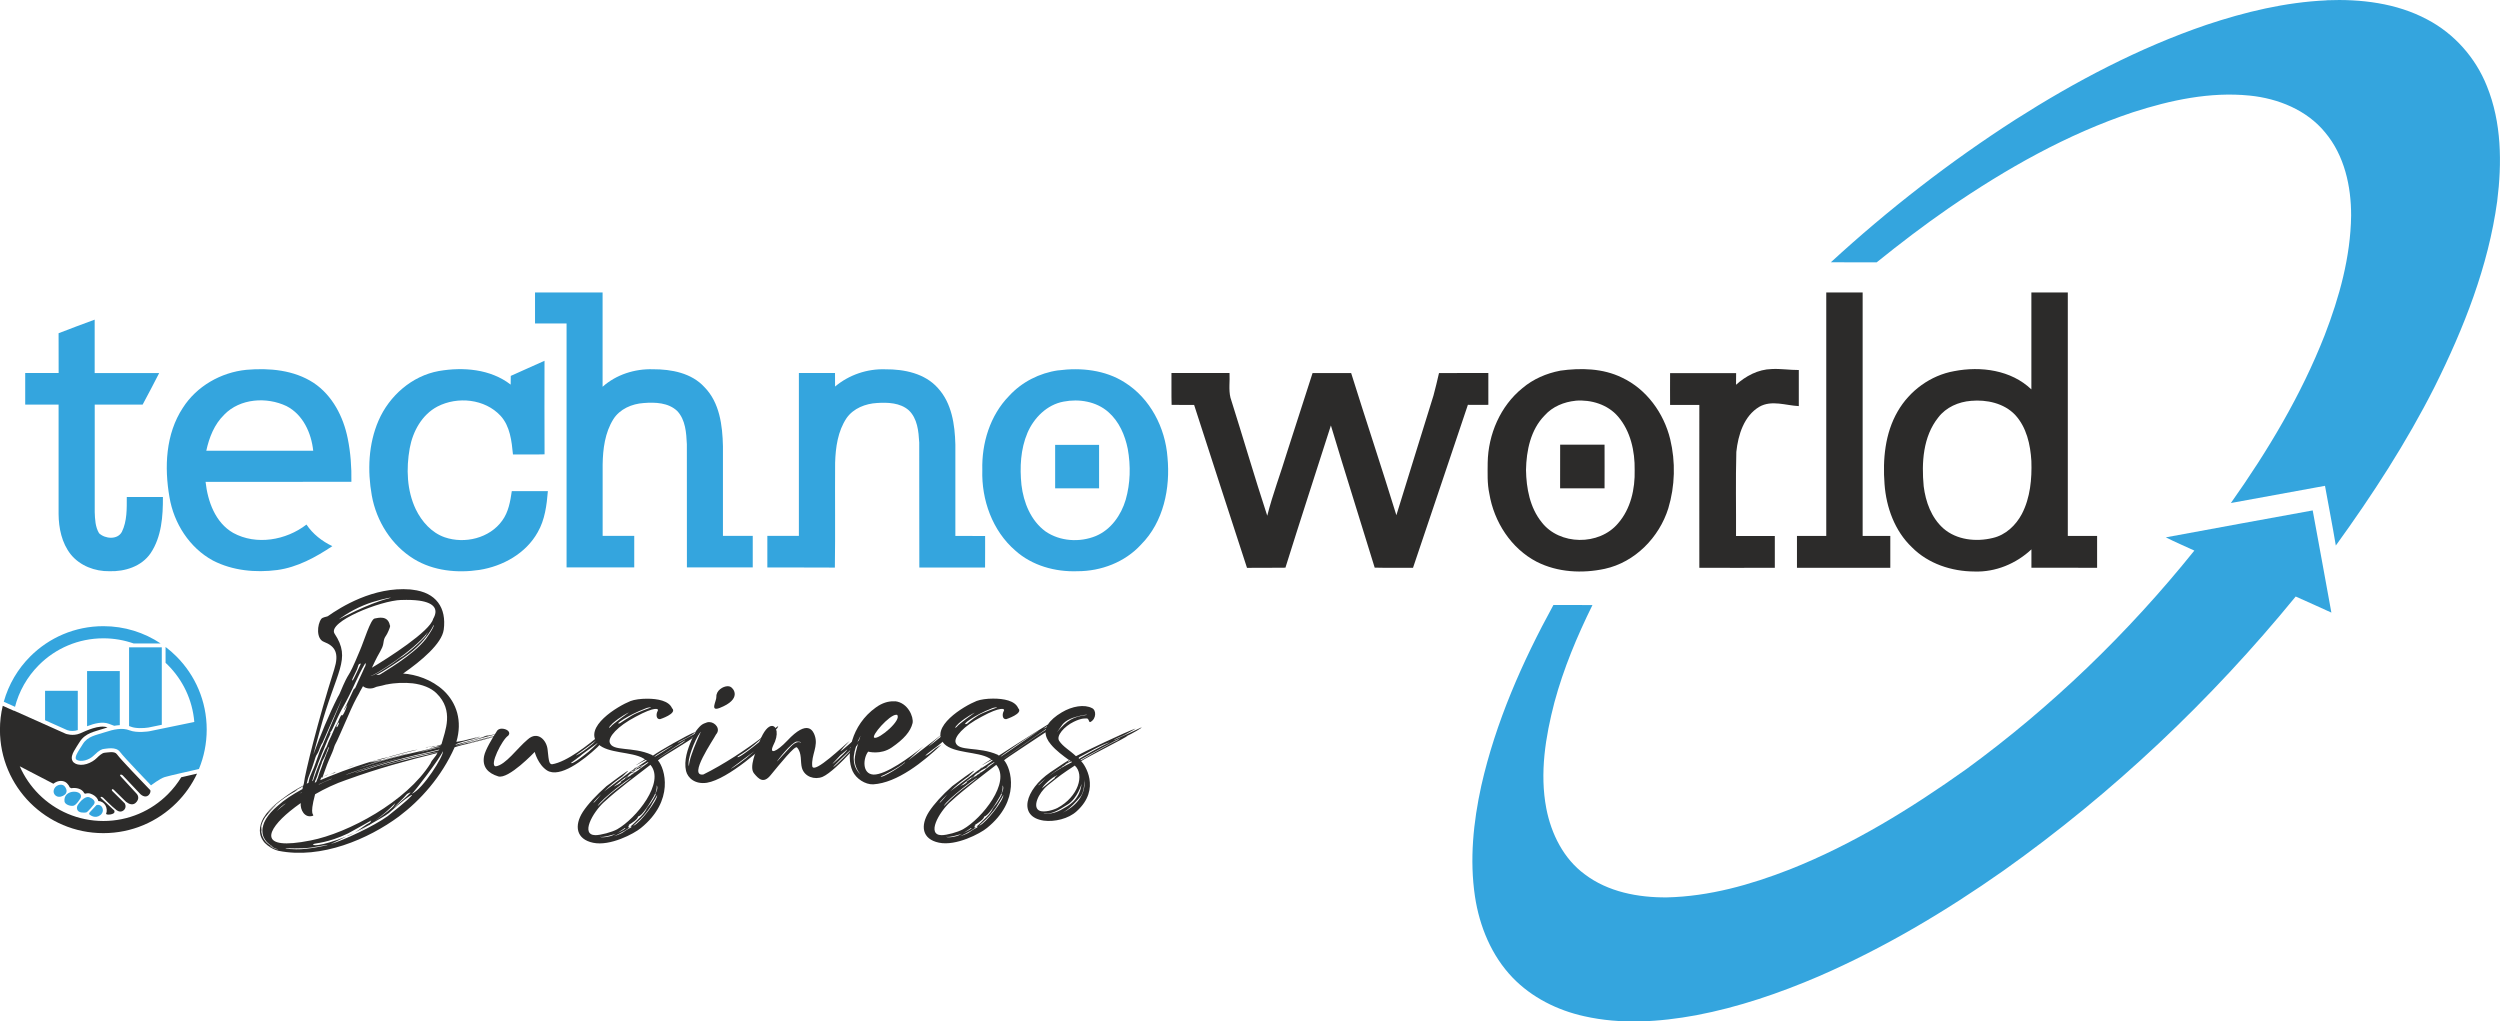 <?xml version="1.0" encoding="UTF-8"?><svg id="Layer_2" xmlns="http://www.w3.org/2000/svg" viewBox="0 0 489.84 200.14"><defs><style>.cls-1,.cls-2{fill-rule:evenodd;}.cls-1,.cls-2,.cls-3,.cls-4{stroke-width:0px;}.cls-1,.cls-4{fill:#34a5de;}.cls-2,.cls-3{fill:#2c2b2a;}</style></defs><g id="Layer_1-2"><path class="cls-4" d="m455.84.05c6.72-.27,13.7.55,19.71,3.75,5.31,2.77,9.51,7.51,11.72,13.07,2.89,7.12,2.97,15.03,2.02,22.56-1.74,12.75-6.53,24.86-12.24,36.32-5.52,10.93-12.21,21.23-19.38,31.14-.65-3.91-1.42-7.8-2.12-11.7-6.15,1.13-12.29,2.25-18.44,3.37,7.26-10.26,13.77-21.13,18.37-32.86,2.89-7.48,5.08-15.36,5.19-23.43.02-5.77-1.31-11.82-5.1-16.33-3.6-4.4-9.22-6.65-14.76-7.21-7.76-.79-15.53.89-22.88,3.26-12.93,4.3-24.89,11.09-36.09,18.78-4.85,3.35-9.54,6.93-14.13,10.63-2.99,0-5.99.01-8.98-.01,11.24-10.33,23.34-19.72,36.18-27.97,11.75-7.49,24.18-14.04,37.39-18.55,7.6-2.54,15.49-4.44,23.52-4.8"/><path class="cls-4" d="m104.8,57.31c4.42,0,8.84-.01,13.27,0,0,6.16,0,12.32,0,18.47,2.68-2.39,6.31-3.54,9.88-3.43,3.6-.01,7.57.73,10.1,3.53,2.96,3.02,3.51,7.5,3.6,11.53,0,5.86,0,11.72,0,17.58,1.95.01,3.89,0,5.84.01-.01,2.06,0,4.12,0,6.18-4.3,0-8.6,0-12.9,0-.02-8.05,0-16.1-.01-24.14-.11-2.25-.26-4.78-1.89-6.51-1.73-1.65-4.33-1.74-6.58-1.56-2.3.15-4.68,1.17-5.94,3.18-1.64,2.63-2.04,5.8-2.09,8.84v14c2.06,0,4.12,0,6.19,0,0,2.06,0,4.12,0,6.18-4.42,0-8.84,0-13.26,0,0-15.93,0-31.86,0-47.79-2.06-.01-4.12,0-6.18,0-.01-2.03,0-4.06,0-6.09"/><path class="cls-4" d="m11.46,65.3c2.36-.91,4.72-1.81,7.09-2.67,0,3.49,0,6.97,0,10.46,4.21,0,8.42,0,12.64,0-1.05,2.08-2.15,4.13-3.24,6.18h-9.39c-.01,7.03,0,14.05,0,21.08.05,1.4.11,2.9.85,4.13,1.18,1.12,3.61,1.33,4.47-.27,1.03-2.11.96-4.53.96-6.83,2.36,0,4.72,0,7.08,0,.02,3.75-.25,7.79-2.4,11-1.77,2.61-5.06,3.64-8.09,3.54-2.83.05-5.76-1.06-7.57-3.3-1.76-2.23-2.36-5.14-2.38-7.92,0-7.14,0-14.29,0-21.43-2.18,0-4.36,0-6.54,0,0-2.06,0-4.12,0-6.19,2.18,0,4.36,0,6.55,0,0-2.6,0-5.19-.01-7.79"/><path class="cls-4" d="m100.06,73.66c2.22-.97,4.41-2,6.63-2.97,0,6.11-.03,12.22.01,18.33-2.07.07-4.13.01-6.19.03-.26-2.64-.56-5.54-2.44-7.59-3.08-3.31-8.42-3.84-12.35-1.81-3.05,1.6-4.84,4.88-5.44,8.18-.71,3.98-.57,8.27,1.19,11.97,1.17,2.4,3.1,4.59,5.68,5.48,3.91,1.34,8.78.18,11.25-3.27,1.23-1.67,1.59-3.77,1.88-5.78,2.35,0,4.71,0,7.07,0-.23,2.76-.58,5.61-1.99,8.05-2.31,4.16-6.85,6.67-11.44,7.39-4.33.65-9,.19-12.8-2.13-4.4-2.69-7.37-7.41-8.27-12.45-.87-4.87-.67-10.09,1.32-14.68,2.1-4.85,6.53-8.75,11.8-9.71,4.78-.83,10.14-.4,14.09,2.66,0-.57.01-1.14.02-1.72"/><path class="cls-4" d="m43.94,81.25h0c-1.95,1.88-2.96,4.47-3.52,7.07,6.98.01,13.96.01,20.95,0-.37-3.48-1.99-7.09-5.23-8.75-3.89-1.85-9.1-1.52-12.2,1.67m-8.12-1.32c2.7-4.25,7.47-6.96,12.45-7.46,4.49-.39,9.31.03,13.17,2.55,3.69,2.45,5.84,6.65,6.69,10.9.57,2.79.77,5.65.72,8.49-9.52.03-19.04,0-28.57.02.42,3.82,1.89,7.97,5.4,9.99,4.54,2.49,10.37,1.45,14.37-1.63,1.24,1.86,3.06,3.28,5.07,4.23-3.28,2.18-6.84,4.14-10.8,4.68-4.25.55-8.75.13-12.6-1.86-4.59-2.49-7.66-7.3-8.51-12.4-1.03-5.87-.76-12.39,2.61-17.51Z"/><path class="cls-4" d="m163.63,75.73c2.73-2.29,6.29-3.5,9.85-3.37,3.69-.03,7.76.8,10.3,3.69,2.72,2.97,3.31,7.17,3.41,11.04,0,5.97,0,11.94,0,17.92,1.94.01,3.88,0,5.83.01-.01,2.06.02,4.12-.01,6.18-4.3,0-8.59,0-12.88,0-.04-8.17.01-16.34-.02-24.5-.13-2.21-.35-4.72-2.07-6.33-1.68-1.46-4.07-1.54-6.18-1.41-2.27.12-4.64,1.04-5.98,2.95-1.72,2.56-2.16,5.74-2.25,8.76-.05,6.85.05,13.69-.05,20.54-4.41-.04-8.82,0-13.23-.02,0-2.06-.01-4.12,0-6.19,2.06,0,4.12,0,6.18,0,0-10.64,0-21.28,0-31.91,2.36-.01,4.72,0,7.08,0,0,.88,0,1.76.01,2.64"/><path class="cls-4" d="m208.4,78.69h0c-3.25.59-5.81,3.16-7.08,6.11-1.36,3.2-1.53,6.78-1.18,10.21.41,3.45,1.83,7.01,4.72,9.12,2.84,1.95,6.7,2.19,9.86.89,2.96-1.24,4.95-4.09,5.84-7.09.93-3.23,1-6.67.41-9.97-.54-2.7-1.7-5.39-3.81-7.23-2.36-2.08-5.75-2.63-8.77-2.04m-1.04-6.12c4.43-.59,9.21-.09,13.04,2.37,4.98,3.12,7.93,8.86,8.36,14.64.59,6.05-.76,12.69-5.18,17.12-3.15,3.45-7.84,5.23-12.46,5.22-4.36.16-8.89-1.09-12.18-4.05-4.49-3.88-6.64-9.94-6.46-15.78-.14-5.25,1.51-10.69,5.23-14.5,2.5-2.74,5.98-4.51,9.65-5.03Z"/><path class="cls-4" d="m206.75,87.17c2.87,0,5.73,0,8.6,0v8.51c-2.87.01-5.74,0-8.61,0,0-2.84-.01-5.68,0-8.52"/><path class="cls-4" d="m424.34,105.29c9.59-1.79,19.19-3.52,28.8-5.28,1.2,6.68,2.48,13.34,3.66,20.02-2.33-1.04-4.65-2.13-6.99-3.15-16.6,20.31-35.83,38.52-57.24,53.7-11.39,8.01-23.42,15.17-36.22,20.72-7.72,3.31-15.73,6.05-24,7.62-7.23,1.33-14.75,1.83-21.97.19-5.23-1.16-10.25-3.66-13.99-7.54-4.14-4.3-6.51-10.06-7.39-15.91-1.08-7.23-.32-14.61,1.24-21.71,2.82-12.46,8.02-24.24,14.13-35.41,2.55,0,5.1-.01,7.65.01-3.02,6.12-5.67,12.45-7.45,19.05-1.76,6.76-2.92,13.88-1.59,20.82.96,4.96,3.38,9.84,7.52,12.88,4.57,3.47,10.49,4.58,16.12,4.53,8.3-.19,16.39-2.48,24.07-5.48,12.37-4.9,23.76-11.95,34.57-19.64,16.72-12.2,31.73-26.7,44.69-42.83-1.87-.88-3.78-1.67-5.62-2.61"/><path class="cls-3" d="m357.83,57.31h7.13c0,15.9,0,31.8,0,47.7h5.42c0,2.08,0,4.16,0,6.24-6.1,0-12.2,0-18.29,0,0-2.08,0-4.16,0-6.24h5.74v-47.7"/><path class="cls-3" d="m386.21,78.54h0c-2.47.19-4.9,1.25-6.43,3.25-3.01,3.77-3.29,8.88-2.86,13.49.38,3.05,1.5,6.16,3.85,8.25,2.6,2.28,6.42,2.68,9.68,1.88,2.52-.57,4.53-2.48,5.71-4.71,1.65-3.18,1.98-6.86,1.86-10.38-.19-3.21-.94-6.6-3.18-9.03-2.19-2.3-5.58-3.02-8.64-2.75m11.83-21.23c2.37,0,4.75,0,7.13,0,0,15.9,0,31.8,0,47.7h5.74c0,2.08,0,4.16,0,6.24-4.29,0-8.58.01-12.87-.01-.01-1.2,0-2.4,0-3.6-2.98,2.8-7.03,4.49-11.15,4.34-4.48-.01-9.08-1.52-12.27-4.75-3.36-3.2-5.03-7.81-5.36-12.37-.37-4.85.09-9.96,2.57-14.24,2.33-4.06,6.45-7.08,11.08-7.9,5.21-1.01,11.15-.22,15.12,3.58,0-6.33,0-12.65,0-18.98Z"/><path class="cls-3" d="m308.73,78.52h0c-2.27.22-4.53,1.14-6.07,2.87-2.76,2.8-3.59,6.9-3.66,10.7.06,3.58.76,7.36,3.06,10.22,3.51,4.57,11.28,4.63,14.97.24,2.49-2.84,3.35-6.75,3.26-10.45.06-3.7-.8-7.62-3.26-10.49-2.02-2.36-5.28-3.34-8.3-3.1m-3.07-5.88c4.06-.57,8.4-.48,12.15,1.36,4.81,2.26,8.2,6.96,9.44,12.06,1.07,4.44.95,9.17-.37,13.55-1.78,5.7-6.53,10.56-12.44,11.85-4.42.95-9.25.7-13.33-1.37-5.04-2.61-8.39-7.84-9.3-13.37-.43-2-.33-4.05-.32-6.08.1-5.53,2.48-11.09,6.83-14.6,2.09-1.76,4.67-2.88,7.34-3.39Z"/><path class="cls-3" d="m340.13,75.41c1.92-1.74,4.36-3.04,6.99-3.1,1.77-.1,3.54.2,5.33.19v7.07c-2.56-.12-5.32-1.24-7.73.13-3.03,1.8-4.16,5.53-4.51,8.84-.15,5.49-.03,10.99-.06,16.48,2.53,0,5.07,0,7.6,0,0,2.08,0,4.15,0,6.23-4.93.02-9.86.01-14.79,0-.02-10.64,0-21.28,0-31.91-1.91,0-3.82,0-5.73,0-.02-2.08,0-4.15,0-6.23,4.31,0,8.63,0,12.94,0,0,.77,0,1.54-.02,2.32"/><path class="cls-3" d="m229.54,73.09c3.79,0,7.57,0,11.37,0,.09,1.6-.2,3.25.18,4.82,2.44,7.7,4.69,15.46,7.21,23.14,1.07-4.23,2.64-8.32,3.9-12.5,1.66-5.15,3.33-10.3,4.98-15.46,2.52,0,5.04-.01,7.56.01,2.91,9.3,5.99,18.54,8.86,27.85,2.4-7.83,4.86-15.63,7.27-23.45.38-1.46.76-2.93,1.08-4.4,3.22-.03,6.45,0,9.67-.01,0,2.08,0,4.15,0,6.23-1.34.01-2.67.02-4.01,0-3.55,10.66-7.19,21.28-10.75,31.93-2.5-.01-5,.04-7.51-.03-2.84-9.29-5.79-18.55-8.58-27.86-2.97,9.29-6,18.56-8.91,27.87-2.51.05-5.02,0-7.53.03-3.44-10.64-6.95-21.27-10.36-31.92-1.47-.02-2.94,0-4.41-.01-.06-2.08-.01-4.16-.03-6.24"/><path class="cls-3" d="m305.7,87.12c2.9,0,5.79-.01,8.69,0,.02,2.85,0,5.71,0,8.56-2.9,0-5.81,0-8.71,0,0-2.85-.01-5.71.01-8.57"/><path class="cls-3" d="m86.94,123.38c-.35,2.71-4.38,6.11-7.96,8.59,2.48.17,5.6,1.15,7.96,3.35,2.54,2.42,3.69,5.94,2.48,10.04.12,0,.58-.12,1.33-.23,1.9-.46,4.5-1.15,2.77-.63-.63.17-1.04.29-1.62.4.98-.17,1.79-.35,2.6-.52-.81.23-5.31,1.21-5.25,1.56,1.04-.29,2.83-.75,3.63-.98.52-.12,1.73-.52,2.37-.75-.17,0-.4.17-.58.17.12-.06.4-.17.81-.29.35-.06.17,0-.23.12.92-.17,1.73-.35,2.37-.46-.69.17-1.56.4-2.6.69-4.15,1.15-5.71,1.67-5.83,1.73-.46.17,15.46-4.09,5.6-1.38-2.6.69-3.69.98-3.12.87.4-.06,2.13-.58,3.92-1.04,5.77-1.56-.87.4-3.86,1.1-1.21.23-2.65.69-2.65.69-2.59,5.82-6.69,10.38-10.9,13.55-6,4.44-15.23,8.42-23.59,6.75-1.15-.29-2.02-.87-2.71-1.56-1.33-1.5-1.15-3.23-.29-4.84.69-1.15,1.62-2.08,2.36-2.71.87-.75,1.73-1.33,2.02-1.56.63-.46,1.79-1.27,3.46-2.13.06-.17.06-.29.12-.46.17-1.79,2.77-12.34,5.94-22.32.98-3.12.23-4.5-2.02-5.37-1.56-.58-1.33-3.4-.52-4.5.29-.35,1.04-.4,1.27-.52,2.54-1.79,8.94-5.82,16.15-5.25.12,0,.35.06.46.06,4.61.52,6.69,3.52,6.11,7.85Zm-28.32,31.09c-1.1.63-.92.58-.58.4.52-.23.12,0-.58.4-.92.52-2.19,1.33-3.4,2.37-.75.63-1.33,1.27-1.67,1.73l-.06.06,1.1-1.1c.29-.29.58-.52.75-.63-.29.23-.92.87-1.56,1.62-.29.4-.63.69-.81,1.04-.63,1.04-.63,1.67-.63,1.67.06-.17,0,.12,0,.81,0,.23.12.52.17.81.17.52.46.98.81,1.38.52.52,1.21.87,1.27.87h.06c-.06-.06-.58-.29-1.21-.92-.4-.46-.86-1.15-.86-2.08,0-.75.17-1.56.69-2.42.52-.87,1.27-1.73,2.37-2.65,1.21-1.1,2.77-2.13,4.79-3.23,0-.17.06-.4.12-.58-.29.17-.52.35-.75.46Zm-7.27,7.84v.58h-.06v-.35c0-.12.06-.29.06-.4s.06-.17.06-.17c0,0-.06.06-.06.35Zm1.56,3.46c.17.12.4.29.69.4s.58.23.81.29c.46.12-.75-.35-.75-.35l-.81-.4.06.06Zm15-12.98c-2.19.75-4.27,1.73-6.17,2.83-1.21,4.5-.12,3.81-.4,4.21-1.67.58-2.54-1.21-2.42-2.48-.75.52-1.5,1.1-2.13,1.61-4.44,3.63-6.58,7.85,4.1,5.71,7.33-1.44,18.8-7.61,23.47-15.11.23-.69,1.04-1.27,1.33-2.02-5.83,1.44-11.59,3-17.77,5.25Zm-12.52,5.02c-.12.06-.23.23-.35.29-.23.17-.4.4-.58.58-.75.75.12-.12.63-.52.12-.06.23-.17.35-.29.23-.17.4-.35.58-.46-.23.12-.46.23-.63.4Zm5.59,8.25c-2.02.29-5.02.12-5.02.12,0,0-.29.17,2.08.23,2.36.06,6.06-.81,6.06-.81q.12-.06.06-.06c-.23,0-1.44.23-3.17.52Zm-1.85-10.79v-.06c-.23.17-.52.35-.69.46.17-.12.35-.23.69-.4Zm4.09-9.8c-.06.06-.06.12-.12.17-.06.06-.29.52-.46.98-.06.23-.23.63-.35.87-.12.23-.29.46-.35.58-.17.35-.4,1.27-.81,2.42-.35.98-.75,1.9-.75,1.96s-.17.58-.29,1.1l.35-.17c0-.06.06-.23.06-.29.12-.63.23-.98.58-1.73.23-.46.63-1.44.81-2.02.23-.69.46-1.33.63-1.79.29-.81.58-1.33.63-1.44l.06-.12c0-.06,3.81-8.94,3.81-9.11-.06.06-3.81,8.59-3.81,8.59Zm8.31-15.46c-.12.17-.87,1.5-1.5,2.88-.35.69-.63,1.33-.92,1.96-.92,1.96-1.79,3.52-2.19,4.21-.17.35-.52.98-.69,1.38-.23.52-.52,1.1-.75,1.67-.23.46-.46,1.04-.58,1.15-.17.17-.23.29-.17.35.06.06,0,.17-.17.58-.12.29-.35.69-.4.87-.06.17-.29.75-.52,1.27-.17.46-.4.98-.58,1.38,0,.06-.06.12-.06.17-.12.35-.35.92-.46,1.15l-.23.58s-.06.23-.12.4-.4.92-.63,1.73c-.12.4-.29.92-.4,1.33.06,0,.12-.12.17-.12.46-1.38.98-2.77,1.62-4.33.35-.92,0,.06.35-.87.17-.4.35-.75.35-.81l.12-.23s.23-.29.35-.69c.23-.69.58-1.38.58-1.38,0,0,.35-.69.75-1.67.17-.46.46-.92.46-.92,0,0,.29-.46.46-.92.4-.92.52-1.1.63-.98.12.12.4-.35.75-1.21.35-.87.4-1.04,0-.35-.12.23-.29.52-.35.52-.06.06,0-.06.12-.29.23-.4.35-.69,1.33-2.77.23-.46.4-.92.52-1.1,0-.06.06-.12.06-.12.06-.06,0,.12,0,.17s0,.12.06,0,.29-.52.75-1.62c.63-1.33,1.1-2.37,1.21-2.65l.06-.06.12-.35c.06-.12,0-.35,0-.35l-.06-.06v.06Zm4.56,29.36c-.63.52-1.85,1.15-3.23,1.96-.12.12-.29.17-.4.23h.06c-.06.06-.12.06-.17.12h-.06c-.92.63-1.62,1.1-1.96,1.27.29-.17,1.1-.69,1.96-1.27-.87.46-1.85.98-2.77,1.44,1.15-.69,2.02-1.5,3-1.96l.23-.4s-2.65,1.5-4.56,2.54c-3.98,1.9-6.52,1.9-6.75,2.08-.52.35,1.21.58,6.46-1.5-1.21.58-2.31,1.15-3.11,1.5,2.25-.63,8.54-3.52,11.19-5.48,3.52-2.77,4.9-4.1,4.73-4.15-.17-.06-1.96,1.21-4.61,3.63Zm2.54-41.82c-4.09.12-14.48,4.27-13.09,6.58,3.4,5.13.35,7.15-2.88,19.03-.4,1.44-.87,3.17-1.27,4.73,1.38-3.81,3.06-7.9,4.79-11.3.12-.17.29-.52.35-.63,2.31-5.54,1.21-1.79,3.98-8.48.81-1.85,2.08-6.11,2.88-6.29.69-.12,2.6-.69,3,1.33,0,.06.06.06.06.12,0,.29-.58,1.62-.81,1.9-.63.87-.35,1.33-.75,2.31-.17.4-.52,1.04-.98,1.85-.17.35-.63,1.21-1.04,2.13,3.11-1.85,11.42-7.15,12-9.57.98-1.67.52-3.12-2.77-3.58-.92-.12-2.08-.17-3.46-.12Zm-14.25,28.84c-.06,0-.17.4-.35.87-.06.23-.23.52-.29.69-.06.23-.17.4-.23.52-.35.63-.52.98-.46,1.04l-.06.17c-.06,0-.4,1.1-.81,2.31-.06.29-.23.52-.29.75h.06l-.12.06c-.06.17-.12.4-.17.58.12-.06.17-.12.29-.17.06-.17.17-.35.23-.58l-.23.12c.06,0,.17-.06.23-.12,0-.06.12-.17.12-.29.23-.81.52-1.5.52-1.5,0,0,.29-.75.58-1.62.17-.46.35-.92.46-1.21.17-.58.4-.86.46-1.15.12-.35.12-.46.12-.46h-.06Zm.17,6.34c-.4.17-.81.4-1.27.58-.29.12-.58.23-.81.35v.06c.29-.12.63-.29.98-.46.92-.4,1.44-.63,1.5-.63v-.06s-.23.12-.4.17Zm11.19-18.63c-1.38.4-1.96.4-2.25.58-.69.35-1.79.29-2.37-.23-.17.35-.4.69-.58,1.04l-.17.35c-.69,1.21-1.21,2.19-2.42,5.02-1.21,2.71-1.56,3.58-1.9,4.27-.23.46-.52.98-.58,1.27-.06.23-.23.69-.35.98-.06.12-.23.52-.4.92-.17.46-.46.98-.63,1.5-.4,1.04-.69,1.96-.87,2.42.29-.12.58-.29.87-.4.06,0,.12-.06.17-.06s.06-.06.12-.06l-.29.17-.87.35c-.12.29-.12.23-.12.23v-.17l-.12.06c-.06.12-.17.29-.23.52.58-.23,1.15-.46,1.67-.69,3.81-1.56,7.27-2.65,8.71-3.06,1.73-.52,2.54-.69,2.65-.69.29,0,.52-.17.75-.23.23-.06,1.5-.4,2.77-.75,1.27-.35,2.54-.58,2.54-.58,0,0-.35.12-.81.23-.52.12-2.02.46-3.58.92-2.08.58-2.83.81-3.17.87-.23,0-.69.12-1.21.29-.87.29-.75.29.12.06.98-.23.75-.17-.17.12,0,0,.17-.06,1.38-.4.17-.06.29-.06.4-.06-.46.12-1.21.4-2.25.75.52-.17,1.1-.35,1.67-.52,3.86-1.1,7.04-1.79,7.04-1.79.29-.06-1.33.29-4.5,1.15-3.23.87-5.77,1.73-6.4,1.96.23-.06.87-.23,2.08-.63,1.62-.52,5.08-1.56,10.5-2.77.87-.17,2.54-.75,3.4-.92l.12-.06c-.63.12-1.1.17-1.1.17.52-.12.46-.12.06-.06.29-.06,1.1-.23,1.1-.4.69-2.6,2.48-6.52-.98-9.92-1.1-1.1-2.83-1.73-4.67-1.96-1.62-.17-3.46-.12-5.13.23Zm-11.77,18.63s0-.06.06-.06c-.06,0-.06.06-.06.06Zm.69-1.1c-.06,0-.17.06-.23.06h-.06c.12,0,.23,0,.29-.06Zm.87-.29c-.17.06-.35.17-.46.23-.12.06-.29.12-.35.12-.12.06.12,0,.58-.17.29-.12.46-.17.46-.17,0,0-.12-.06-.23,0Zm.29-.17l-.12.06.17-.06h-.06Zm.4-9.46c-.17.23-.29.52-.29.69,0,.23.23,0,.35-.35l.06-.12c.06-.29.12-.35.06-.35,0,0-.12,0-.17.12Zm5.08-23.13c-2.94,1.21-4.9,2.77-4.9,2.77,0,0,5.77-3.12,9.75-4.1.4-.12.46-.17.46-.17-.23,0-3.11.58-5.31,1.5Zm1.9,31.38c-3.11.98-5.59,1.85-5.42,1.85.23-.06,4.44-1.56,7.73-2.48,1.96-.58,3.58-.98,3.58-.98,0,0-2.71.63-5.88,1.62Zm-5.31,13.9l.06-.06-.06.06Zm1.62-.75c-.4.23-.81.46-1.27.63-.12.06-.17,0-.29.06.52-.23,1.04-.4,1.56-.69Zm-.69-12.92c-.46.17-.58.17-.58.17.06,0,.17-.06.35-.12.17-.06.29-.12.46-.17.12-.06.23-.06.23-.06,0,0-.17.06-.46.17Zm1.67-20.13c-.17.06-.23.12-.35.52-.06.23-.17.46-.17.52s-.29.58-.52,1.1c-.46.92-.58,1.21-.35,1.1.06,0,.46-.81.87-1.67.23-.52.52-1.1.75-1.62-.06,0-.17.06-.23.06Zm12.8,17.48c-.58.12-1.21.29-1.79.4-6.69,1.62-10.61,3.06-11.59,3.4-.23.06-.29.12-.35.12.23,0,1.85-.58,4.27-1.33,2.65-.81,5.77-1.62,9.57-2.48l2.54-.63.17-.17c-.58.12-2.25.58-2.83.69Zm-10.96,14.13h-.06c.06,0,.12-.06.17-.12l-.12.12Zm.29-29.24c.12.23,3.17-1.56,5.59-3.4,1.73-.87,5.59-4.56,5.31-4.67,0,0,.35-.46.29-.46-2.71,3.58-10.56,8.54-11.19,8.54Zm.4,17.42c.06,0,.12,0,.17-.06-.12.06-.17.06-.17.06Zm4.21,7.9l.23-.4s-1.44,1.5-3,2.71c-.29.23-.69.52-1.1.86,1.79-1.27,3.69-2.71,3.87-3.17Zm2.19-29.13c-4.27,3-5.71,3.63-5.71,3.63,0,0,.58.06.87-.17.29-.23,6.4-3.69,8.88-6.92,1.85-2.6,1.5-2.71,1.5-2.71,0,0-1.27,3.17-5.54,6.17Zm4.44,19.09s.17-.06-.4.06c-.46.12-1.33.29-2.48.58-1.04.29-1.67.4-2.08.52.35-.06-.69.29-2.31.69-2.48.69-3.52,1.04-.17.12,1.15-.29,3.52-.98,7.15-1.79.35-.06,1.85-.46,2.19-.52l.06-.06c-.98.23-1.96.4-1.96.4Zm-8.94,1.1c-.06,0-.06.06-.12.06.06,0,.06-.06.12-.06Zm4.84,6.75c-.69.87-2.42,2.42-2.65,2.77,2.19-1.9,3.46-3.06,3.29-3.06-.06,0-.29.12-.63.29Zm-2.08-6.92c.06,0,.23-.06.4-.12-.29.06-.4.12-.4.12Zm.81-.75c-.06,0-.12.06-.17.06.06,0,.12-.06.17-.06Zm.46-.12c.12,0,.23-.06.29-.06-.17,0-.4.06-.58.12-.06,0-.12.06-.17.06.12-.06.29-.06.46-.12Zm.29-.06c.17-.06.23-.06.23-.06,0,0-.06.06-.23.06Zm1.44,7.84c2.25-.98,6.29-7.5,6.11-8.36-.58,1.38-5.65,8.07-6.11,8.36Zm2.37-8.36c.63-.12,2.31-.63,3.17-.81l.06-.06c-.06,0-.12.06-.23.06-.52.12-1.15.23-1.38.29-.58.17-1.21.35-1.62.46-.69.17-1.27.35-1.67.46.29-.06.81-.23,1.67-.4Zm.29-.69c.12,0,.23-.12.35-.12s.23-.06.35-.06c-.29.12-.58.17-.69.17Zm.81-.17c.12,0,.35-.06.63-.17-.23.06-.4.12-.52.12-.06,0-.17.06-.23.06h.12Zm1.15-.17c-.46.06-.98.29-.81.29.12,0,.52-.17.92-.29h-.12Zm.87-.46c-.06,0-.81.29-1.38.46.52-.17,1.15-.4,1.38-.46Zm8.48-1.33h-.17.17Zm5.19-1.21s-.81.23-2.25.58c1.5-.4,2.25-.58,2.25-.58Z"/><path class="cls-3" d="m99.57,144.15c-1.15.69-3.81,5.94-2.42,6,1.96-.29,4.21-3.58,6.23-5.25,1.96-1.79,3.75.12,3.92,2.02.23,2.42.35,2.77.86,2.83,2.94-.46,7.27-3.92,9.69-6,.69.46-5.48,4.44-4.96,4.27.63-.23,1.85-1.1,3.29-2.31.12-.12,1.15-1.27.98-.87-.35.81,1.38-1.1,2.02-1.73.75-.46-1.04,2.25-2.13,3.29-2.77,2.6-7.38,6.11-9.86,4.56-1.79-1.15-2.42-3.63-2.42-3.63,0,0-5.13,5.42-7.15,4.79s-3.17-1.85-2.77-3.98c.23-1.21,1.62-3.52,2.48-4.85.17-.35.58-.52.98-.52.92,0,1.9.63,1.27,1.38Zm12.34,5.31s-.12.58,2.65-1.56c.92-.63,2.48-2.19,2.65-2.42l-3.06,2.25c-.17.23-2.25,1.73-2.25,1.73Z"/><path class="cls-3" d="m131.7,138.78c1.04,1.04-2.37,2.13-2.37,2.13-.81.06-.81-1.04-.46-1.62.29-.46-.52-.92-4.33,1.15-3.63,1.9-5.36,3.98-5.08,5.02.52,1.85,4.44.75,8.19,2.42.06.06.23.12.29.17,1.21-.87,6.46-3.92,8.36-4.67-.29.29-.63.58-.98.75-1.04.69-2.02.92-2.6,1.5,2.19-1.15,4.44-2.42,4.73-2.6.81-.35-.69.92-2.08,1.62.23-.06.35-.17.4-.17.12.23-5.94,3.69-6.86,4.5,1.38,1.56,3.29,7.9-3.35,13.27-1.33,1.1-6,3.58-9.34,2.88-3.34-.69-3.75-3.35-2.02-6.06.98-1.5,2.6-3.23,4.61-5.02,8.71-6.52.81-.06,3.98-2.6-1.21,1.1-1.85,1.15-4.44,3.63.06,0,4.15-3.17,5.36-4.04.52-.35,1.04-.69,1.67-1.1.58-.4,1.33-.87,1.33-.92s-.12-.12-.17-.12c-.46.17-3.98,2.31-.17-.12-.12-.06-.29-.17-.4-.23-2.19-1.27-6.92-.92-8.77-2.77-3.06-3.29,3.86-7.44,6.34-8.42.75-.29,2.02-.46,3.23-.46,2.08,0,4.27.4,4.9,1.85Zm-13.32,18.34c-2.31,2.13-4.67,6.46-1.73,6.52,1.04,0,3.23-.58,4.27-1.15,3.75-2.13,9.46-9.23,6.52-12.63-2.83,2.19-6.23,4.67-9.06,7.27Zm-2.08.17c.23-.06,1.5-1.67,1.5-1.67,0,0-1.67,1.67-1.5,1.67Zm.87.52c-.35.52.92-.92,2.31-2.13,1.21-1.04,2.77-2.13,4.21-3.29-.46.06-5.77,4.15-6.52,5.42Zm.46,6.11c-.12.29,1.85.12,2.71-.4l.35-.17c-.06.06-2.83.87-3.06.58Zm2.42-22.21c-.98.92-.75,1.1-.4.69.35-.52,3.52-2.77,3.52-2.77.12-.12-1.67.81-3.12,2.08Zm8.31,13.84c-.06.06-.12.17-.17.23-.06.12.06,0,.17-.17-1.21,2.13-2.54,4.21-3.34,4.38-.06.52-1.1,1.21-1.96,1.73.69-.23-.46.58.23.35.4,0-1.79,1.27-3,1.79.23-.12,1.27-.35,2.08-.98.69-.52.98-.52,1.5-.92-.81.23.17-.4.29-.58.87-.92,1.96-1.73,2.54-2.94.17-.35.63-.81.81-1.1.81-1.21,1.21-2.08.87-1.79.23-.4.63-1.21.29-1.67.06.46-.06,1.04-.29,1.67Zm-2.83-5.31c.35-.17.29-.06-.06.17-.17.12-.29.17-.29.17h-.06c-.06,0-.35.23-.63.35-.29.17-.46.29-.46.29.06,0,.12.06,0,.12-.06,0-.17.06-.29.12-.35.12-.69.63-1.15.87-.29.06-1.44,1.1-1.9,1.44-.52.4-.4.4-.06.17.23-.17.35-.17.23-.12-.12.06-.06.06.12-.06,1.79-1.1-.52.17,1.38-1.1,0,0,.06,0,.06-.06s.29-.29.52-.46c.35-.23.4-.23.17-.06-.23.17-.17.23.06.06.63-.46-.06,0-.63.46-.23.17,1.44-.92,2.65-1.79l-.06.06.17-.17c1.04-.69,1.62-1.15.29-.23.17-.17.52-.4.81-.58.23-.12.69-.52.63-.52v-.06c-.12,0-1.1.63-1.5.92Zm-3.11,12c-.12.06-.52.4-.58.4-.4.29-.52.35-.87.52.58-.17,1.85-.92,1.5-.92h-.06Zm4.04-23.42c-3.23,1.21-6.46,3.35-4.96,2.88-.12.06,1.27-.87,2.31-1.5.92-.58,3.69-1.56,3.69-1.56.06,0,.06-.06,0-.06-.12,0-.63.06-1.04.23Zm-1.21,11.36c-.12,0-.35.17-.58.35-.17.12-.35.29-.4.35-.06.06-.17.12-.35.17-.06,0-.12.06-.12.06-.12.06-.35.35-.06.17.12-.06.17-.06.12,0-.06.06-.06,0,.06-.06l.12-.12c.17-.17.35-.23.35-.23,0,0,.17-.06.29-.12s.12-.12.06-.12c-.4.12,1.27-.69,1.15-.69,0,0-.23.06-.63.23Zm-.87,1.1c-.06.06-.17.12-.23.17-.12.06-.35.23-.4.29l-.06.06c-.06.06-.12.06-.06,0,.06-.06.29-.23.46-.35.06,0,.12-.12.12-.12.06-.06.17-.12.23-.12s.12-.06.12-.06c0,0-.06.06-.17.12Zm3.35,6.29c-.4.75-.92,1.44-1.62,2.25-.87.98-2.25,2.08-1.96,1.96,1.33-.58,4.73-5.07,4.61-6,0,0-.46.87-1.04,1.79Zm-3.35-7.1c-.12.06-.17.17-.17.17l.23-.12.17-.17-.23.12Zm1.21,0l-.06.06c-.17.12-.29.23-.35.29.06,0,.12-.12.12-.12.06-.06.17-.17.29-.23Zm2.65-2.19c0,.12,2.6-1.62,3.69-2.25-.75.29-3.92,2.19-3.69,2.25Zm.12,7.33v-.06.06Zm.29-6.92c1.04-.52,3.4-2.19,4.96-3.06.52-.35.69-.58.69-.58-.17,0-4.96,3.29-5.65,3.63Zm7.15-4.21l.06-.06-.06.06Z"/><path class="cls-3" d="m139.08,141.49c1.04.06,2.19,1.33,1.21,2.42-.46.98-5.59,8.3-2.48,7.84,3.86-1.9,8.65-5.02,12.17-7.79-3.29,3.23-5.25,4.04-5.48,4.33-.17.81,6.52-4.61,7.04-5.36,1.5-1.15.75-.4.81-.35.06.23-5.94,5.07-.12.58-.12.12-3.63,3.17-3.92,3.46.46-.35,2.65-1.85,3.52-2.54-1.96,2.19-9.17,8.6-13.32,9.29-2.31.35-3.75-.92-4.09-2.31-.46-2.02.29-4.27,1.15-6.23.06-.23.17-.35.17-.4,0-.12.12-.17.12-.17,0,0,.12-.17.23-.46.12-.29.29-.58.29-.58,1.04-1.38,1.38-1.38,2.13-1.67.12-.06.29-.06.4-.06h.17Zm-4.09,8.65c0-2.19,3.23-8.42,2.13-6.52-.92,1.21-2.6,5.31-2.13,6.52Zm8.13-15.57c.63.29,2.31,2.42-2.13,4.15-1.96.75-.58-1.38-.63-2.19-.06-1.21,1.27-2.08,2.25-2.08.17,0,.4.06.52.12Zm.12,16.03c-.17.12.63-.23,3-2.08l1.56-1.33c-.29.17-4.38,3.29-4.56,3.4Zm8.65-6.57c.52-.4.35-.29-.06.06l.06-.06Z"/><path class="cls-3" d="m151.48,146.11c-.81,1.79.69,1.21,2.77-.98,4.04-4.33,5.08-1.85,5.36-1.1.81,2.19-.69,3.86-.46,6.11.35,1.62,6.29-4.21,7.33-4.96-4.27,4.44.46.12.63,0,.17,0,1.56-1.33,2.02-1.79-1.21,1.62-.29.46-1.85,2.37-.06.06-.87.92-.81.92,1.04-.75,1.1-.87,2.25-2.02.29-.23,1.04-1.27,1.1-1.27.58-.06-5.88,7.61-8.65,8.82-1.56.63-3.52,0-4.04-1.73-.35-1.21.06-2.94-.98-4.04-.4-.4-3.29,3.17-5.19,5.48-1.33,1.61-2.25.81-3.23-.4s.35-4.21,1.1-6.23c.81-2.13,1.73-3.06,2.42-3.06.92,0,1.44,1.62.23,3.87Zm.75,3.12s1.21-1.33,2.6-2.83c1.38-1.5,2.08-.87,2.08-.87,0,0,.17-.23-.81-.23-.98.12-3.86,3.75-3.86,3.92Zm10.9.4c0,.17,2.42-2.13,2.48-2.25,1.33-1.44-.87.58-.98.63-1.33,1.44-.29.29-1.5,1.62Zm.17.63c.35-.12,3.58-3.35,3.58-3.52-.52.4-3.92,3.69-3.58,3.52Z"/><path class="cls-3" d="m175.41,137.4c2.48.29,3.63,3.06,3.4,4.27-.4,1.67-1.73,3.17-4.09,4.79-2.19,1.5-4.61.81-4.61.81-.98,1.21-1.27,4.38,1.04,4.5,2.42.06,7.15-3.4,9.8-5.54-.69.63-1.56,1.38-2.65,2.42-.58.52-.63.58,2.94-2.19,2.71-2.02,5.65-4.61,1.5-.98-4.21,3.81,10.15-8.3,1.56-.58,6.06-4.67,1.5-.81.98-.06-1.79,1.56-1.62,1.33-2.6,2.08-.17.12-1.85,1.38-1.21,1.1.46-.23.92-.58,1.9-1.44.52-.29,1.04-.69,1.1-.69-3.52,3.35-8.65,7.5-13.38,7.79-1.56.06-3.35-1.1-4.04-2.6-1.38-3-.29-9,4.56-12.46,1.27-.92,2.42-1.21,3.4-1.21h.4Zm-8.13,11.42c.06,1.67.98,2.6,1.33,2.94-.35-.4-1.15-1.56-1.15-2.94.06-1.5,1.15-4.67,1.15-4.67,0,0-1.44,2.71-1.33,4.67Zm4.04-4.27c.92.35,5.48-3.52,4.44-4.5h-.17c-1.33,0-5.02,4.21-4.27,4.5Zm1.27,7.5c-.17.81,5.08-2.6,4.73-2.71-.98.92-4.61,2.88-4.73,2.71Z"/><path class="cls-3" d="m199.52,138.78c1.04,1.04-2.37,2.13-2.37,2.13-.81.06-.81-1.04-.46-1.62.29-.46-.58-.92-4.38,1.15-3.63,1.9-5.36,3.98-5.08,5.02.52,1.85,4.5.75,8.25,2.42.06.06.17.12.23.17.87-.58,5.88-3.81,9.63-6.11.52-.81,1.44-1.62,2.71-2.37,2.02-1.21,4.44-1.62,5.94-.81.81.35.87,2.08-.35,2.71-.35.17-.23-.87-.87-.69-.12,0-.81-.12-2.36.63-1.9.92-3.52,2.77-2.88,3.75.75,1.15,2.08,1.85,3.29,3,1.1-.63,10.04-4.9,11.71-5.42-.29.23-1.73.98-2.02,1.15-.92.52-1.79.69-2.31,1.15,1.96-.87,5.13-2.36,5.36-2.48.69-.23-1.85,1.27-3.06,1.79.17-.06.4-.17.4-.17.06.17-8.25,4.33-9.06,4.96.63.58,3.98,5.42-.87,9.8-1.61,1.5-4.38,2.13-6.46,1.85-5.13-.75-3.69-6.05,1.27-9.46,2.54-1.73,3.52-2.36,3.75-2.42,0,0-.12-.06-.17-.06-.87-.63-2.48-1.79-3.46-3-.69-.81-1.04-1.62-1.04-2.37-3,2.02-7.56,4.96-8.13,5.48,1.38,1.56,3.29,7.9-3.35,13.27-1.33,1.1-6.06,3.58-9.4,2.88-3.35-.69-3.69-3.35-1.96-6.06.98-1.5,2.54-3.23,4.56-5.02,8.71-6.52.87-.06,4.04-2.6-1.21,1.1-1.85,1.15-4.44,3.63.06,0,4.15-3.17,5.36-4.04.52-.35,1.04-.69,1.67-1.1.58-.4,1.27-.87,1.27-.92s-.06-.12-.12-.12c-.46.17-3.98,2.31-.17-.12-.12-.06-.29-.17-.4-.23-2.19-1.27-6.92-.92-8.77-2.77-3.06-3.29,3.86-7.44,6.34-8.42.75-.29,2.02-.46,3.23-.46,2.08,0,4.27.4,4.9,1.85Zm-13.32,18.34c-2.31,2.13-4.67,6.46-1.73,6.52,1.04,0,3.17-.58,4.21-1.15,3.75-2.13,9.46-9.23,6.52-12.63-2.83,2.19-6.17,4.67-9,7.27Zm-2.08.17c.23-.06,1.5-1.67,1.5-1.67,0,0-1.67,1.67-1.5,1.67Zm.87.52c-.35.52.92-.92,2.31-2.13,1.21-1.04,2.77-2.13,4.21-3.29-.46.06-5.77,4.15-6.52,5.42Zm.46,6.11c-.12.29,1.85.12,2.71-.4l.35-.17c-.06.06-2.83.87-3.06.58Zm2.42-22.21c-.98.92-.75,1.1-.4.69.35-.52,3.52-2.77,3.52-2.77-.06,0-1.73.87-3.12,2.08Zm8.31,13.84c-.06.06-.12.17-.17.23-.06.12.06,0,.17-.17-1.21,2.13-2.54,4.21-3.34,4.38-.06.52-1.1,1.21-1.96,1.73.69-.23-.46.58.23.35.4,0-1.79,1.27-3,1.79.23-.12,1.27-.35,2.08-.98.69-.52.98-.52,1.5-.92-.81.23.17-.4.29-.58.87-.92,1.96-1.73,2.54-2.94.17-.35.63-.81.81-1.1.81-1.21,1.21-2.08.87-1.79.23-.4.58-1.21.23-1.67.06.46,0,1.04-.23,1.67Zm-2.83-5.31c.35-.17.29-.06-.06.17-.17.12-.29.17-.29.17h-.06c-.06,0-.35.23-.63.35-.29.17-.46.29-.46.29.06,0,.06.06-.06.12-.06,0-.12.06-.23.12-.35.12-.69.63-1.15.87-.29.06-1.44,1.1-1.9,1.44-.52.4-.46.4-.12.17.23-.17.35-.17.23-.12-.12.06,0,.06.17-.06,1.79-1.1-.58.17,1.33-1.1,0,0,.12,0,.12-.06s.29-.29.52-.46c.35-.23.4-.23.17-.06-.23.17-.23.23,0,.06.63-.46,0,0-.58.46-.23.17,1.44-.92,2.65-1.79l-.06.06.17-.17c1.04-.69,1.62-1.15.29-.23.17-.17.46-.4.75-.58.23-.12.75-.52.69-.52v-.06c-.12,0-1.1.63-1.5.92Zm-3.11,12c-.12.06-.52.4-.58.4-.4.29-.58.35-.92.52.58-.17,1.9-.92,1.56-.92h-.06Zm4.04-23.42c-3.23,1.21-6.29,3.46-4.79,3-.12.06,1.1-.98,2.13-1.62.92-.58,3.69-1.56,3.69-1.56.06,0,.06-.06,0-.06-.12,0-.63.06-1.04.23Zm-1.73,11.82c.06,0,0,.06-.12.12l-.23.12s-.17.06-.35.23l-.12.12c-.12.06-.17.12-.12.06q.06-.06-.06,0c-.29.17-.06-.12.06-.17,0,0,.06-.06.12-.06.17-.06.23-.12.29-.17.06-.06.29-.23.46-.35.23-.17.46-.35.58-.35.4-.17.63-.23.63-.23.12,0-1.56.81-1.15.69Zm-.35.63c-.06.06-.23.12-.29.17-.12.06-.29.23-.35.29l-.06.06c-.06.06-.12.06-.06,0,.06-.06.29-.23.46-.35.06,0,.12-.12.12-.12.06-.06.17-.12.23-.12s.06-.06.06-.06c0,0,0,.06-.12.12Zm3.35,6.29c-.4.75-.98,1.44-1.67,2.25-.87.98-2.25,2.08-1.96,1.96,1.33-.58,4.79-5.07,4.67-6,0,0-.46.87-1.04,1.79Zm-3.35-7.1c-.12.06-.23.17-.23.17,0,0,.17-.06.29-.12.12-.12.12-.17.12-.17,0,0-.06.06-.17.12Zm1.15.06c-.17.12-.29.23-.35.29.06,0,.06-.12.12-.12.06-.06.17-.17.29-.23l-.06.06Zm2.71-2.25c0,.12,6.46-4.5,7.56-5.13-.75.29-7.79,5.08-7.56,5.13Zm.12,7.33v-.06.06Zm.29-6.92c.92-.46,6.52-4.5,8.48-5.71v-.12c-2.31,1.56-7.9,5.54-8.48,5.83Zm8.82,5.19c-1.85,1.5-3.17,4.44-1.5,5.02.86.29,2.48-.12,3.4-.58,4.1-2.19,5.36-6.52,3.4-8.31-2.54,1.67-2.77,1.85-5.31,3.87Zm-1.85,0c.17,0,1.44-1.33,1.44-1.33,0,0-1.56,1.33-1.44,1.33Zm.75.52c-.35.4.87-.69,2.13-1.67,1.1-.81-.46.06.87-.81-.4,0-2.31,1.38-3,2.48Zm.23-11.59l.69-.35c0-.06.06-.12.06-.17-.29.17-.58.35-.75.52Zm4.79,14.82c-1.9,1.21-3.17,1.9-4.38,1.79-1.21-.12.98.58,3.4-.92.87-.52,3.29-1.56,3.69-4.9,0,0-.81,2.83-2.71,4.04Zm.12-8.19c-.46.35-.87.58-1.33.87.06,0,.12-.06.12-.06,0,0-.06.12-.17.17-.12.06-.17.06-.17.06-.58.35-1.27.81-2.37,1.73.06,0,.87-.75,1.96-1.38.46-.29.98-.58,1.5-.87.52-.29,1.15-.58,1.15-.63s-.06-.12-.12-.12-.35.12-.58.23Zm.4-8.59c-1.67.75-1.73,1.5-2.65,2.65,2.02-2.42,3.23-3.06,5.83-3.4v-.06c-.23,0-2.02.29-3.17.81Zm-1.04,9.63c-1.21.69.46-.06-1.04.75h-.06.06c.06-.06.17-.12.23-.17l.12-.12s0,.06-.06.06-.17.06-.23.12l-.12.06c-.06,0-.12.12-.12.12,0,0-.06.06-.12.06-.29.17-.4.17.06-.12.17-.12.52-.35.81-.58.12-.06.29-.17.29-.17h.17Zm-.52.06q.06,0-.06.06l-.23.12s-.12.06-.29.17c-.06,0-.12.12-.12.12-.06.06-.12.06-.06,0,.06-.06,0-.06-.12,0-.23.12,0-.06.06-.12,0,0,.12-.06.17-.06.17-.06.17-.12.23-.17.06-.06.23-.17.4-.23.23-.12.4-.29.52-.29.35-.12.52-.12.52-.12.06,0-1.38.58-1.04.52Zm-.58.46s.12-.12.29-.17c-.12.06-.23.12-.29.17Zm2.65-1.38c.06,0-.35.29-.58.4-.29.17-.52.35-.69.46,1.21-.69.63-.35-.29.17.06-.06.17-.12.23-.17-.12.06-.29.17-.35.23l.12-.06-.12.12s-.06,0,0-.06c-1.1.63.35-.23.52-.35.52-.35,1.1-.75.52-.4-.17.12-.23.17,0,0,.17-.12.17-.17-.17,0-.12.06-.29.17-.35.23,0,0-.06,0-.17.06.35-.23,1.21-.69,1.33-.69v.06Zm1.5,6.4c-.87,1.04-2.02,2.37-3.52,3.23,2.31-1.15,4.56-3.23,4.27-6.46,0,0,0,2.31-.75,3.23Zm-3.4-5.48c.35-.23.75-.46.87-.46,0,0-.4.23-.87.46Zm.52-.87c-.23.23-.29.29.4-.17-.12.06-.29.12-.4.17Zm.17.63c0,.06-.12.06-.12.06.06,0,.12-.12.12-.12v.06Zm.12-.92c.17-.12.35-.17.58-.29-.06,0-.12-.12-.17-.12l-.4.4Zm2.37-1.04c-.29.17-.12.35-.06.35.35-.23,4.44-2.6,6-3.23-1.27.23-4.79,2.31-5.94,2.88Zm.29.46c-.17.06-.06.23,0,.17.17-.12,5.59-3.23,7.15-3.92.46-.29.58-.4.58-.4-.17,0-5.83,3.06-7.73,4.15Zm9.11-4.62c.06,0,.06-.06.06-.06l-.06.06Z"/><path class="cls-1" d="m35.88,151.65c.03-.06.06-.11.09-.17-.03.06-.06.11-.09.17m-.21.37c.03-.05.06-.1.09-.15-.03.05-.06.1-.09.15Zm-.12.19c.03-.06.07-.11.1-.17-.03.06-.07.11-.1.17Zm-15.29-29.52c4.15,0,8.01,1.25,11.22,3.39h-5.29c-1.86-.65-3.85-1.01-5.93-1.01-4.94,0-9.41,2-12.64,5.24-2.27,2.27-3.94,5.16-4.73,8.38.02-.07.03-.13.05-.2l-2.2-.99c.95-3.41,2.76-6.45,5.19-8.88,3.67-3.67,8.73-5.93,14.33-5.93Zm-1.37,35.07l-1.24,1.33s-.33.33-.12.5c.21.17,1.16.88,2.14.11.97-.77.37-2.28-.78-1.95Zm-.49-.14s-1.19,1.51-1.52,1.57c-.33.06-1.5.14-1.74-.55-.25-.68.26-1.12.53-1.48.27-.36,1.15-1.19,1.81-.96.66.24,1.37.79.92,1.41Zm-2.59-1.29s-.82,1.44-1.45,1.55c-.63.11-1.66-.26-1.73-.88-.25-2.47,3.79-2.3,3.18-.67Zm-3.24-2.35c.37.37.96,1.35-.22,1.95-1.18.6-1.96-.29-1.84-1.01.2-1.14,1.56-1.44,2.06-.94Zm-3.74-18.63h6.41v7.7c-.62.22-1.46.24-2.07.01l-4.34-1.94v-5.77Zm8.23-3.87h6.41v10.6c-.36.02-.73.07-1.09.13l-1.04-.39c-1.28-.49-2.87-.07-4.28.48v-10.81Zm8.23-4.64h6.41v15.17l-2.62.54c-.94.15-2.51.2-3.39-.15-.13-.05-.26-.1-.4-.14v-15.42Zm10.7,24.61l.06-.11c-1.89.43-3.44.81-3.79.92-.95.29-2.67,1.62-2.67,1.62,0,0-5.34-5.53-6.1-6.58-.76-1.05-2.66-.59-3.05-.57-.39.02-.95.19-2,1.24-1.05,1.05-2.57,1.33-3.34.95-.76-.38.19-1.62,1.14-3.15.95-1.53,2.57-1.72,4.29-2.29,1.72-.57,3.43-.95,4.86-.38,1.43.57,3.81.19,3.81.19l8.87-1.83c-.36-4.35-2.27-8.25-5.18-11.16-.15-.15-.3-.29-.45-.43v-3.11c.75.57,1.47,1.19,2.13,1.86,3.67,3.67,5.93,8.73,5.93,14.33,0,2.73-.54,5.34-1.52,7.72l-1.13.26h0s-1.82.42-1.82.42l-.05.1Z"/><path class="cls-2" d="m2.79,139.14l-.02.11,10.11,4.52s1.4.53,2.81-.07c1.15-.5,3.77-1.78,5.38-1.17-.26.08-.52.16-.77.24-1.82.61-3.58.83-4.7,2.61-.37.6-.78,1.19-1.12,1.81-.3.56-.6,1.27-.28,1.89.12.24.32.41.56.53,1.34.67,3.23-.11,4.22-1.1.32-.32,1.01-.99,1.51-1.02.62-.04,1.94-.36,2.39.26.34.46.78.93,1.16,1.36.61.67,1.22,1.33,1.84,1.98,1.05,1.11,2.1,2.22,3.17,3.32l.34.35c.39.3-.42,2.1-1.85.87l-3.5-3.71s-.29-.24-.45-.12c-.16.12,0,.25.15.42l2.99,3.25s.76.7.07,1.6c-.68.91-1.55.45-2.1.04l-2.36-2.32s-.22-.25-.39-.13c0,0-.15.15.09.37l2.4,2.38s.4.62-.06,1.2c0,0-.62.83-1.55.12-.93-.71-2.61-2.43-2.61-2.43,0,0-.32-.25-.47-.16-.14.1.09.29.19.38.09.09,2.44,2.28,2.44,2.28,0,0,.19.34-.12.56-.27.2-1.09.39-1.48.13.45-1.13-.26-2.49-1.5-2.53-.13-.53-.58-.99-1.12-1.27-.14-.07-.28-.13-.42-.18-.33-.12-.67-.1-1.01,0l-.21-.07-.02-.04c-.44-.89-1.61-1.12-2.54-.96l-.29-.16c-.12-.29-.3-.56-.55-.81-.51-.51-1.3-.56-1.95-.32-.26.1-.5.24-.71.41l-6.59-3.42c.9,2.06,2.18,3.91,3.74,5.48,3.23,3.23,7.7,5.24,12.64,5.24s9.41-2,12.64-5.24c1.01-1.01,1.9-2.14,2.65-3.37l-.02.04,3.09-.71c-1,2.14-2.37,4.08-4.03,5.73-3.67,3.67-8.73,5.93-14.33,5.93s-10.66-2.27-14.33-5.93c-3.67-3.67-5.93-8.73-5.93-14.33,0-1.62.19-3.19.55-4.69l1.25.56.97.43.02-.11Z"/></g></svg>
